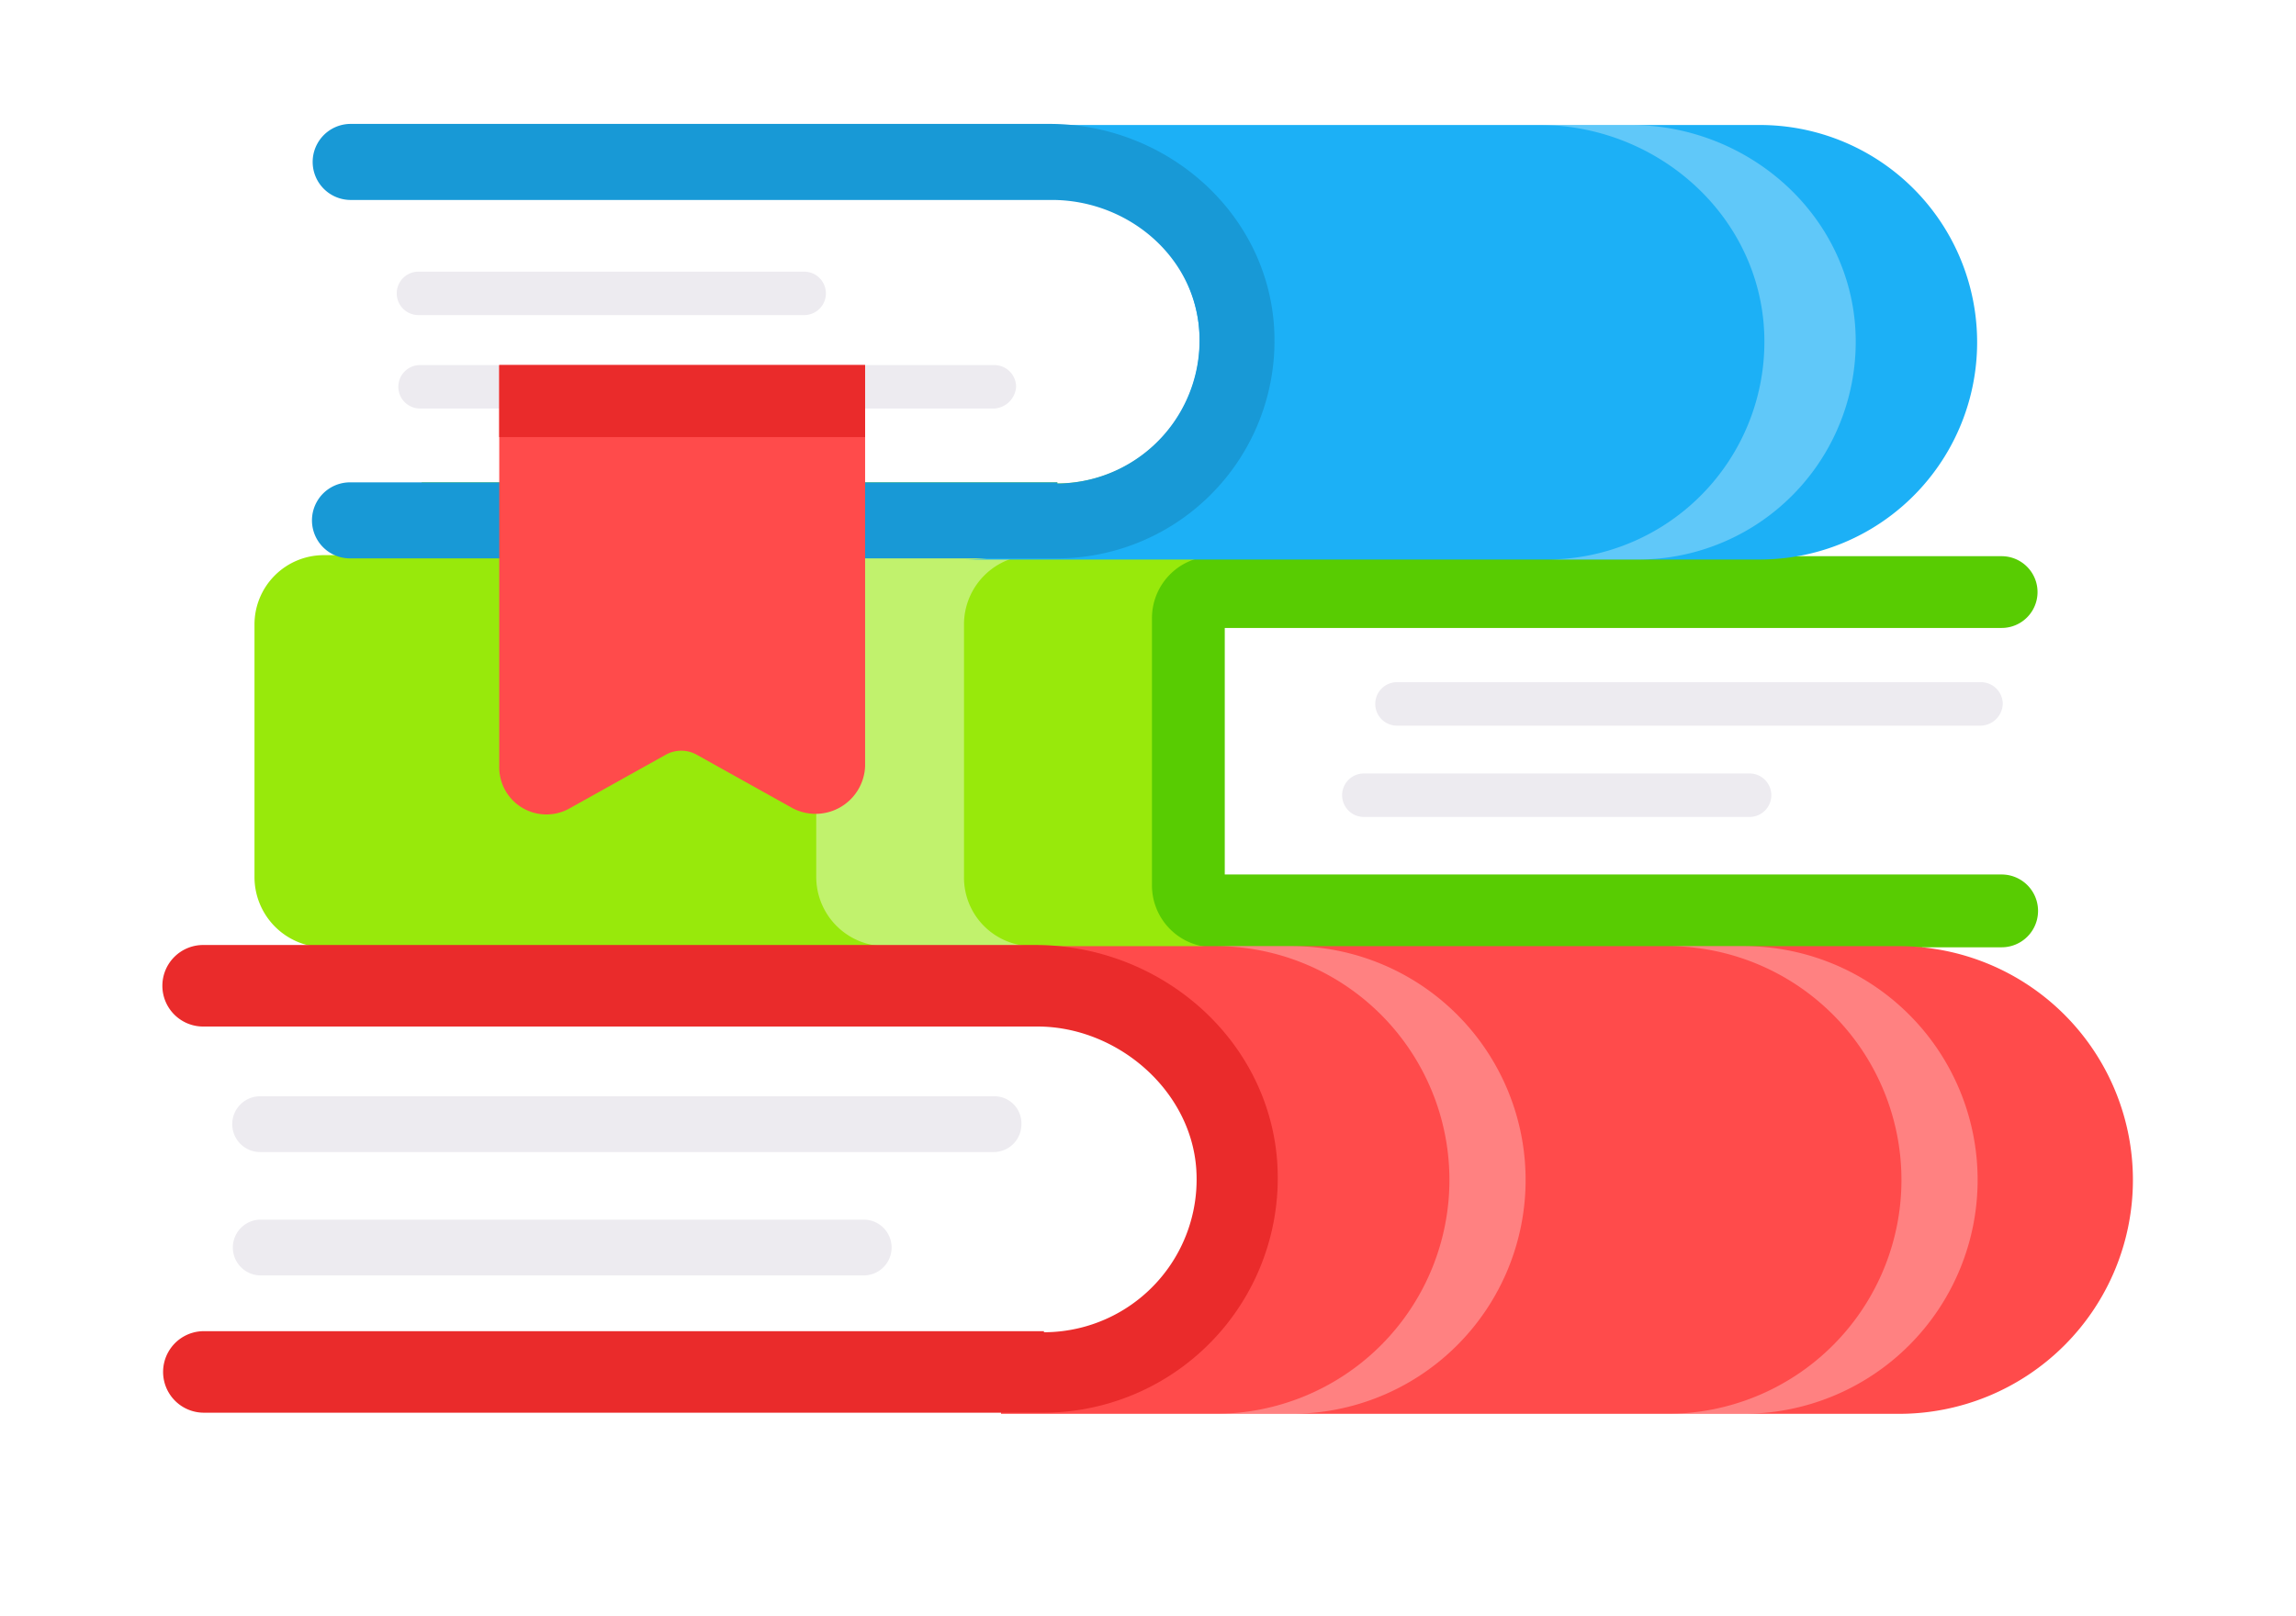 <svg xmlns="http://www.w3.org/2000/svg" xmlns:xlink="http://www.w3.org/1999/xlink" width="175.964" height="123.878" viewBox="0 0 175.964 123.878"><defs><filter id="a" x="0" y="0" width="175.964" height="123.878" filterUnits="userSpaceOnUse"><feOffset dy="3" input="SourceAlpha"/><feGaussianBlur stdDeviation="3" result="b"/><feFlood flood-opacity="0.161"/><feComposite operator="in" in2="b"/><feComposite in="SourceGraphic"/></filter></defs><g transform="translate(-540.65 -1557.679)"><g transform="matrix(1, 0, 0, 1, 540.65, 1557.68)" filter="url(#a)"><path d="M121.14,98.878H64.219V98.8H3.123a3.124,3.124,0,0,1,0-6.248H5.346V69.2H3.123a3.124,3.124,0,0,1,0-6.248H11a5.418,5.418,0,0,1-4-5.242V38.389a5.312,5.312,0,0,1,5.328-5.331h.824a2.91,2.91,0,0,1,1.167-5.577h2V5.83h-2a2.951,2.951,0,0,1-2.915-2.915A2.953,2.953,0,0,1,14.322,0H67.951c.574,0,1.141.029,1.706.083h52.583a16.655,16.655,0,0,1,2.87,33.06h15.8a2.747,2.747,0,1,1,0,5.495h-.752v4.389a1.662,1.662,0,0,1,.835,1.441,1.866,1.866,0,0,1-.835,1.429V57.539h.752a2.79,2.79,0,0,1,0,5.58h-6.078a17.924,17.924,0,0,1-1.788,35.759ZM68.771,27.564h0Zm-.071,0h0Zm-.077,0h0Zm.217,0h0Zm-.306-.081h0Z" transform="translate(12.5 9.5)" fill="#98e90b" stroke="#fff" stroke-miterlimit="10" stroke-width="7"/></g><g transform="translate(553.15 1567.178)"><g transform="translate(7.004 33.057)"><path d="M256.519,2004.032h68.2v-30.061h-68.2a5.313,5.313,0,0,0-5.329,5.329v19.319A5.385,5.385,0,0,0,256.519,2004.032Z" transform="translate(-251.19 -1973.971)" fill="#98e90b" fill-rule="evenodd"/><path d="M307.154,1998.619V1979.3a5.313,5.313,0,0,1,5.329-5.329H301.159a5.313,5.313,0,0,0-5.329,5.329v19.319a5.314,5.314,0,0,0,5.329,5.33h11.325A5.262,5.262,0,0,1,307.154,1998.619Z" transform="translate(-252.778 -1973.971)" fill="rgba(255,255,255,0.4)" fill-rule="evenodd"/><rect width="60.123" height="22.234" transform="translate(73.03 4.164)" fill="#fff"/><path d="M387.628,2004.035H327.256a4.745,4.745,0,0,1-4.747-4.746V1978.8a4.744,4.744,0,0,1,4.747-4.746h60.372a2.748,2.748,0,1,1,0,5.5h-59.54v18.9h59.54a2.79,2.79,0,0,1,0,5.58Z" transform="translate(-253.727 -1973.973)" fill="#58cc02" fill-rule="evenodd"/><path d="M386.676,1987.4h-44.8a1.666,1.666,0,0,1,0-3.331h44.8a1.671,1.671,0,0,1,1.666,1.666A1.728,1.728,0,0,1,386.676,1987.4Z" transform="translate(-254.356 -1974.33)" fill="#edebf0" fill-rule="evenodd"/><path d="M368.846,1994.657H339.285a1.666,1.666,0,0,1,0-3.332h29.562a1.666,1.666,0,0,1,0,3.332Z" transform="translate(-254.264 -1974.588)" fill="#edebf0" fill-rule="evenodd"/></g><g transform="translate(11.409 0)"><path d="M368.409,1939.78H306.954c8.66,0,16.321,6.412,17.153,15.072a16.693,16.693,0,0,1-16.4,18.237h60.705a16.655,16.655,0,1,0,0-33.309Z" transform="translate(-257.579 -1939.697)" fill="#1cb0f6" fill-rule="evenodd"/><path d="M377.469,1954.852c-.833-8.66-8.494-15.072-17.154-15.072h-7c8.661,0,16.321,6.412,17.154,15.072a16.693,16.693,0,0,1-16.4,18.237h7A16.689,16.689,0,0,0,377.469,1954.852Z" transform="translate(-259.228 -1939.697)" fill="rgba(255,255,255,0.3)" fill-rule="evenodd"/><path d="M313.064,1967.47a10.909,10.909,0,0,0,0-21.818H260.852v21.733h52.212Z" transform="translate(-255.939 -1939.906)" fill="#fff" fill-rule="evenodd"/><path d="M312.883,1967.258a10.978,10.978,0,0,0,10.825-12.242c-.665-5.5-5.662-9.493-11.241-9.493H258.673a2.915,2.915,0,0,1,0-5.829H312.3c8.661,0,16.322,6.412,17.154,15.073A16.683,16.683,0,0,1,312.883,1973H258.673a2.914,2.914,0,1,1,0-5.829h54.211Z" transform="translate(-255.758 -1939.694)" fill="#1899d6" fill-rule="evenodd"/><path d="M293.72,1954.768H264.159a1.665,1.665,0,1,1,0-3.33H293.72a1.665,1.665,0,0,1,0,3.33Z" transform="translate(-255.998 -1940.112)" fill="#edebf0" fill-rule="evenodd"/><path d="M308.3,1962.193H264.245a1.666,1.666,0,0,1,0-3.331H308.3a1.671,1.671,0,0,1,1.666,1.665A1.79,1.79,0,0,1,308.3,1962.193Z" transform="translate(-256.001 -1940.376)" fill="#edebf0" fill-rule="evenodd"/><g transform="translate(14.352 18.486)"><path d="M293.156,1992.85l-7.363-4.107a2.437,2.437,0,0,0-2.408,0l-7.363,4.107a3.617,3.617,0,0,1-5.382-3.257v-30.731h28.04v30.731A3.8,3.8,0,0,1,293.156,1992.85Z" transform="translate(-270.639 -1958.862)" fill="#ff4b4b" fill-rule="evenodd"/><rect width="28.04" height="5.523" transform="translate(0 0)" fill="#ea2b2b"/></g></g><g transform="translate(0 62.945)"><path d="M379.337,2040.9H310.515v-35.85h68.822a17.925,17.925,0,1,1,0,35.85Z" transform="translate(-246.297 -2004.963)" fill="#ff4b4b" fill-rule="evenodd"/><path d="M369.32,2005.046h-5.839a17.925,17.925,0,1,1,0,35.85h5.839a17.925,17.925,0,1,0,0-35.85Z" transform="translate(-248.181 -2004.963)" fill="rgba(255,255,255,0.3)" fill-rule="evenodd"/><path d="M333.4,2005.046h-5.839a17.925,17.925,0,1,1,0,35.85H333.4a17.925,17.925,0,1,0,0-35.85Z" transform="translate(-246.903 -2004.963)" fill="rgba(255,255,255,0.3)" fill-rule="evenodd"/><path d="M316.368,2034.874h-5.427V2011.44h5.427a11.717,11.717,0,0,1,0,23.434Z" transform="translate(-246.312 -2005.19)" fill="#fff" fill-rule="evenodd"/><rect width="64.218" height="23.434" transform="translate(5.345 6.249)" fill="#fff"/><path d="M311.435,2034.643a11.715,11.715,0,0,0,11.675-12.5c-.411-6.085-6.085-10.936-12.169-10.936H247.053a3.125,3.125,0,1,1,0-6.249h63.725c9.373,0,17.6,6.907,18.5,16.2a17.986,17.986,0,0,1-17.843,19.652H247.053a3.125,3.125,0,0,1,0-6.25h64.382Z" transform="translate(-243.928 -2004.96)" fill="#ea2b2b" fill-rule="evenodd"/><path d="M307.768,2016.982h-56.16a2.138,2.138,0,1,0,0,4.275h56.16a2.123,2.123,0,0,0,2.137-2.138A2.072,2.072,0,0,0,307.768,2016.982Z" transform="translate(-244.125 -2005.388)" fill="#edebf0" fill-rule="evenodd"/><path d="M297.819,2026.786H251.608a2.138,2.138,0,0,0,0,4.276h46.211a2.138,2.138,0,0,0,0-4.276Z" transform="translate(-244.125 -2005.736)" fill="#edebf0" fill-rule="evenodd"/></g></g></g></svg>